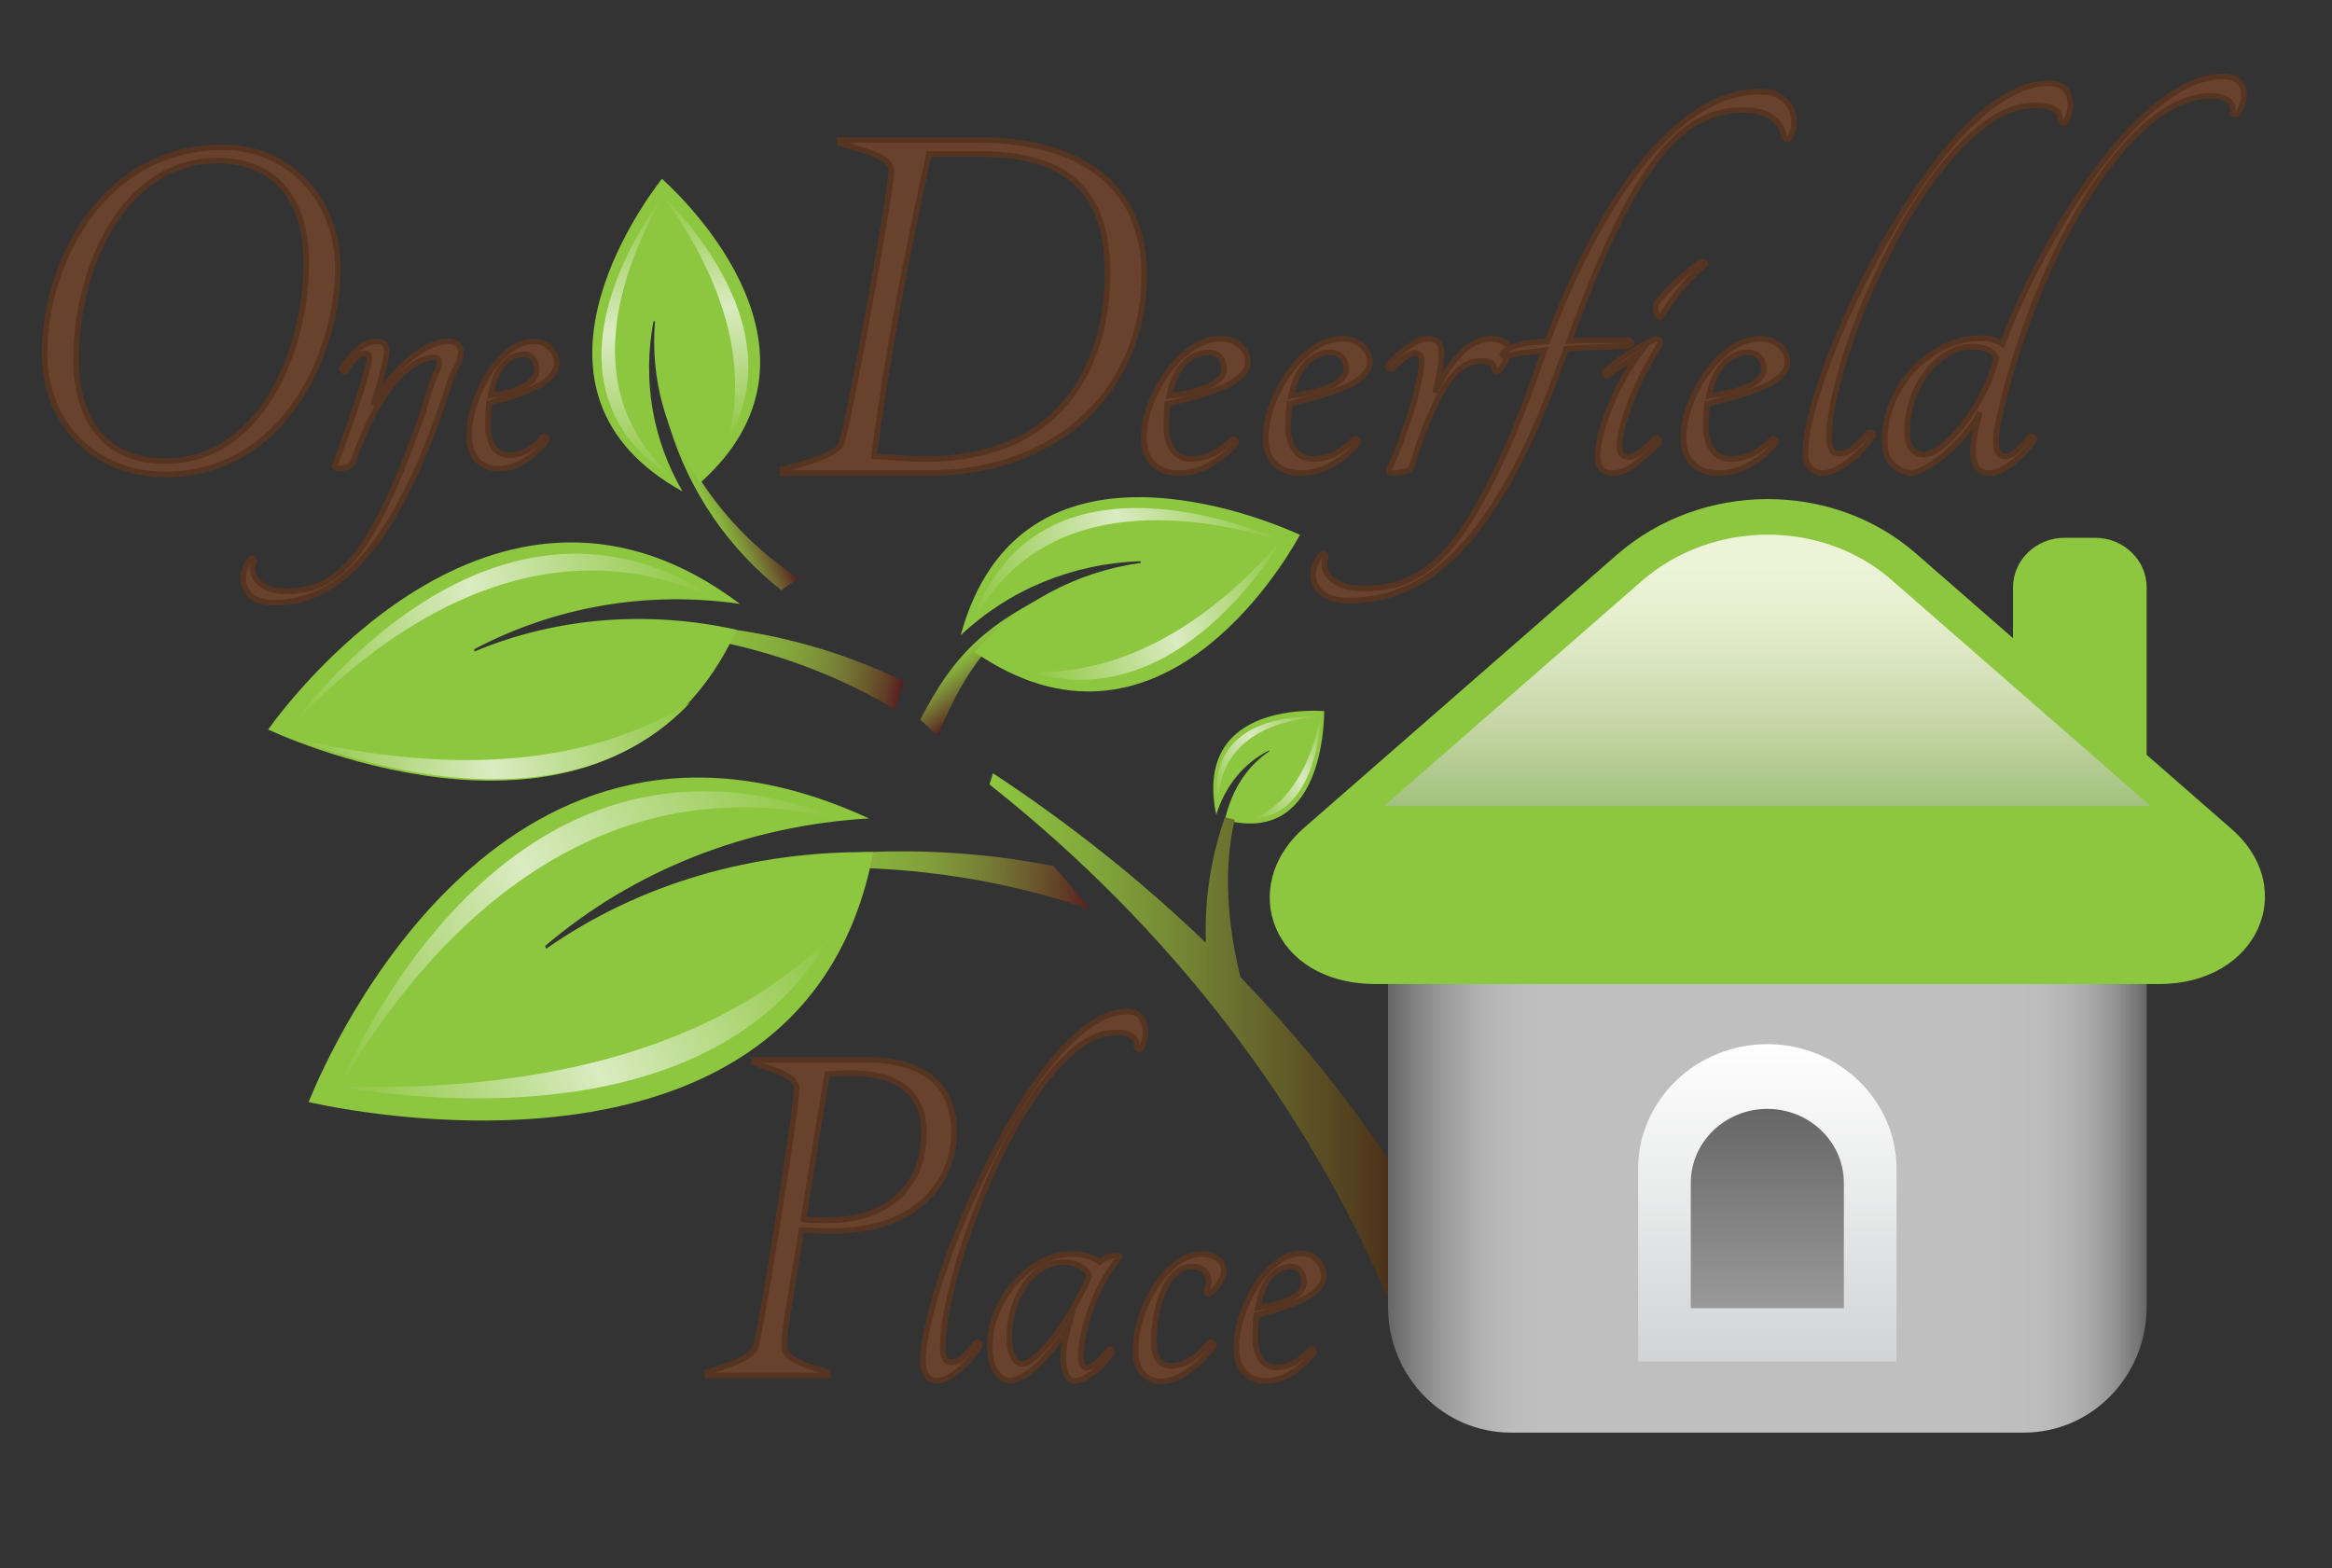 <?xml version="1.0" encoding="utf-8"?>
<!-- Generator: Adobe Illustrator 15.1.0, SVG Export Plug-In . SVG Version: 6.00 Build 0)  -->
<!DOCTYPE svg PUBLIC "-//W3C//DTD SVG 1.1//EN" "http://www.w3.org/Graphics/SVG/1.1/DTD/svg11.dtd">
<svg version="1.1" xmlns="http://www.w3.org/2000/svg" xmlns:xlink="http://www.w3.org/1999/xlink" x="0px" y="0px"
	 width="312.48px" height="210.12px" viewBox="0 0 312.48 210.12" enable-background="new 0 0 312.48 210.12" xml:space="preserve">
<rect x="0" y="0" width="312.48" height="210.12" fill="#333333" stroke="none"/>
<g id="Layer_2">
	
		<linearGradient id="SVGID_1_" gradientUnits="userSpaceOnUse" x1="104.038" y1="107.066" x2="118.662" y2="107.066" gradientTransform="matrix(0.382 -0.924 0.924 0.382 24.07 172.884)">
		<stop  offset="0" style="stop-color:#571C1F"/>
		<stop  offset="0.002" style="stop-color:#571E1F"/>
		<stop  offset="0.048" style="stop-color:#613D26"/>
		<stop  offset="0.097" style="stop-color:#69562C"/>
		<stop  offset="0.152" style="stop-color:#716C31"/>
		<stop  offset="0.211" style="stop-color:#788236"/>
		<stop  offset="0.276" style="stop-color:#7E9539"/>
		<stop  offset="0.348" style="stop-color:#83A53B"/>
		<stop  offset="0.431" style="stop-color:#87B23D"/>
		<stop  offset="0.532" style="stop-color:#8ABC3E"/>
		<stop  offset="0.668" style="stop-color:#8CC33F"/>
		<stop  offset="1" style="stop-color:#8DC63F"/>
	</linearGradient>
	<path fill="url(#SVGID_1_)" d="M167.219,103.665c-2.684,3.701-4.127,8.347-4.136,13.362c0.002,0.245-0.002,0.489,0.006,0.737
		c0.541,0.231,0.813,0.347,1.356,0.58c-0.028-0.279-0.049-0.554-0.07-0.832c-0.383-5.03,0.618-9.838,2.942-13.804
		C167.277,103.691,167.259,103.682,167.219,103.665z"/>
	<g>
		<g>
			<path fill="#8DC63F" d="M177.356,95.283c-2.063-0.143-17.416-0.719-14.384,13.898c1.211-3.898,3.674-6.893,7.062-8.621
				c0.034,0.033,0.051,0.049,0.087,0.08c-3.051,2.038-5.101,5.264-5.988,9.227c12.749,3.407,13.282-12.263,13.297-14.41
				c-0.002-0.075-0.002-0.128,0-0.169C177.405,95.288,177.384,95.285,177.356,95.283z"/>
		</g>
		<g>
			
				<linearGradient id="SVGID_2_" gradientUnits="userSpaceOnUse" x1="-77.468" y1="92.43" x2="-61.243" y2="92.43" gradientTransform="matrix(0.716 -0.698 0.698 0.716 158.177 -11.062)">
				<stop  offset="0" style="stop-color:#8DC63F"/>
				<stop  offset="0.528" style="stop-color:#DAEAC1"/>
				<stop  offset="1" style="stop-color:#8DC63F"/>
			</linearGradient>
			<path fill="url(#SVGID_2_)" d="M167.819,109.767c7.776-0.571,8.972-10.329,9.154-13.85
				C175.934,101.138,173.5,107.473,167.819,109.767z"/>
		</g>
		<g>
			
				<linearGradient id="SVGID_3_" gradientUnits="userSpaceOnUse" x1="-96.89" y1="498.596" x2="-96.89" y2="480.531" gradientTransform="matrix(0.632 0.706 -0.745 0.667 594.216 -158.042)">
				<stop  offset="0" style="stop-color:#8DC63F"/>
				<stop  offset="0.528" style="stop-color:#DAEAC1"/>
				<stop  offset="1" style="stop-color:#8DC63F"/>
			</linearGradient>
			<path fill="url(#SVGID_3_)" d="M176.74,96.072c-0.914-0.067-15.343-0.922-13.564,11.93l0.051-0.045
				C163.224,98.293,172.034,96.39,176.74,96.072z"/>
		</g>
	</g>
	
		<linearGradient id="SVGID_4_" gradientUnits="userSpaceOnUse" x1="151.413" y1="94.71" x2="196.189" y2="94.71" gradientTransform="matrix(-0.986 -0.165 -0.165 0.986 285.949 23.241)">
		<stop  offset="0" style="stop-color:#571C1F"/>
		<stop  offset="0.002" style="stop-color:#571E1F"/>
		<stop  offset="0.048" style="stop-color:#613D26"/>
		<stop  offset="0.097" style="stop-color:#69562C"/>
		<stop  offset="0.152" style="stop-color:#716C31"/>
		<stop  offset="0.211" style="stop-color:#788236"/>
		<stop  offset="0.276" style="stop-color:#7E9539"/>
		<stop  offset="0.348" style="stop-color:#83A53B"/>
		<stop  offset="0.431" style="stop-color:#87B23D"/>
		<stop  offset="0.532" style="stop-color:#8ABC3E"/>
		<stop  offset="0.668" style="stop-color:#8CC33F"/>
		<stop  offset="1" style="stop-color:#8DC63F"/>
	</linearGradient>
	<path fill="url(#SVGID_4_)" d="M76.879,84.187c14.625-1.807,29.338,0.327,42.287,6.213c0.633,0.296,1.264,0.577,1.891,0.89
		c-0.421,1.514-0.637,2.271-1.057,3.788c-0.663-0.395-1.33-0.764-2.005-1.14c-12.266-6.805-26.569-10.151-41.194-9.476
		C76.835,84.352,76.844,84.297,76.879,84.187z"/>
	
		<linearGradient id="SVGID_5_" gradientUnits="userSpaceOnUse" x1="152.086" y1="57.23" x2="159.842" y2="57.23" gradientTransform="matrix(-0.912 0.41 0.41 0.912 216.697 -49.355)">
		<stop  offset="0" style="stop-color:#571C1F"/>
		<stop  offset="0.206" style="stop-color:#654929"/>
		<stop  offset="0.419" style="stop-color:#726E32"/>
		<stop  offset="0.613" style="stop-color:#7D9038"/>
		<stop  offset="0.78" style="stop-color:#85AB3C"/>
		<stop  offset="0.915" style="stop-color:#8ABD3E"/>
		<stop  offset="1" style="stop-color:#8DC63F"/>
	</linearGradient>
	<path fill="url(#SVGID_5_)" d="M89.205,55.36c2.334,8.938,7.344,16.914,14.425,22.863c0.35,0.297,0.698,0.59,1.048,0.869
		c0.915-0.645,1.381-0.963,2.289-1.604c-0.425-0.279-0.837-0.568-1.252-0.861C98.18,71.302,92.46,63.892,89.37,55.245
		C89.302,55.286,89.268,55.312,89.205,55.36z"/>
	
		<linearGradient id="SVGID_6_" gradientUnits="userSpaceOnUse" x1="124.53" y1="118.006" x2="176.631" y2="118.006" gradientTransform="matrix(-1 -0.025 -0.025 1 273.605 3.406)">
		<stop  offset="0" style="stop-color:#571C1F"/>
		<stop  offset="0.022" style="stop-color:#5A2822"/>
		<stop  offset="0.094" style="stop-color:#644729"/>
		<stop  offset="0.171" style="stop-color:#6D602F"/>
		<stop  offset="0.251" style="stop-color:#757834"/>
		<stop  offset="0.337" style="stop-color:#7C8E38"/>
		<stop  offset="0.428" style="stop-color:#82A03B"/>
		<stop  offset="0.528" style="stop-color:#86AF3C"/>
		<stop  offset="0.641" style="stop-color:#89BA3E"/>
		<stop  offset="0.777" style="stop-color:#8CC33F"/>
		<stop  offset="1" style="stop-color:#8DC63F"/>
	</linearGradient>
	<path fill="url(#SVGID_6_)" d="M94.053,117.822c0.017-0.152,0.024-0.229,0.046-0.383c15.5-3.943,31.641-4.417,47.042-1.398
		c1.711,1.887,3.339,3.828,4.931,5.801C129.626,116.236,111.654,114.76,94.053,117.822z"/>
	
		<linearGradient id="SVGID_7_" gradientUnits="userSpaceOnUse" x1="73.359" y1="140.102" x2="137.702" y2="140.102" gradientTransform="matrix(-1 0 0 1 270.278 0)">
		<stop  offset="0" style="stop-color:#3C0709"/>
		<stop  offset="0.206" style="stop-color:#50391D"/>
		<stop  offset="0.419" style="stop-color:#64622B"/>
		<stop  offset="0.613" style="stop-color:#758834"/>
		<stop  offset="0.78" style="stop-color:#81A73A"/>
		<stop  offset="0.915" style="stop-color:#89BB3D"/>
		<stop  offset="1" style="stop-color:#8DC63F"/>
	</linearGradient>
	<path fill="url(#SVGID_7_)" d="M132.577,105.111l0.488-1.486c10.357,6.812,19.911,14.428,28.532,22.721
		c-0.23-5.746,0.633-11.398,2.551-16.851l1.289,0.347c-1.547,6.834-0.943,14.055,0.777,21.098
		c12.52,12.908,22.883,27.363,30.705,42.977c0,0-8.811,5.086-10.443,1.195C175.246,148.355,156.861,124.322,132.577,105.111z"/>
	<g>
		<g>
			<path fill="#8DC63F" d="M36.051,97.584c3.546-4.894,31.156-40.735,63.097-16.66c-12.345-1.796-24.732,0.334-35.608,6.074
				c0.017,0.115,0.029,0.17,0.046,0.291c11.032-4.599,23.235-5.515,35.136-2.906c-15.358,33.26-56.794,16.062-62.361,13.57
				c-0.185-0.091-0.323-0.152-0.436-0.198C35.972,97.701,36.003,97.65,36.051,97.584z"/>
		</g>
		<g>
			
				<linearGradient id="SVGID_8_" gradientUnits="userSpaceOnUse" x1="-20.368" y1="58.951" x2="32.3" y2="58.951" gradientTransform="matrix(-0.971 0.238 0.238 0.971 58.329 40.291)">
				<stop  offset="0" style="stop-color:#8DC63F"/>
				<stop  offset="0.528" style="stop-color:#DAEBC1"/>
				<stop  offset="1" style="stop-color:#8DC63F"/>
			</linearGradient>
			<path fill="url(#SVGID_8_)" d="M92.483,94.146c-16.208,17.189-43.639,8.452-53.062,4.739
				C54.851,102.629,75.801,104.484,92.483,94.146z"/>
		</g>
		<g>
			
				<linearGradient id="SVGID_9_" gradientUnits="userSpaceOnUse" x1="-146.154" y1="447.556" x2="-146.154" y2="388.557" gradientTransform="matrix(0.264 0.91 0.96 -0.279 -297.035 332.29)">
				<stop  offset="0" style="stop-color:#8DC63F"/>
				<stop  offset="0.528" style="stop-color:#DAEBC1"/>
				<stop  offset="1" style="stop-color:#8DC63F"/>
			</linearGradient>
			<path fill="url(#SVGID_9_)" d="M39.254,97.094c1.561-2.171,26.704-36.221,56.473-17.084l-0.215,0.063
				C70.6,68.738,48.994,86.685,39.254,97.094z"/>
		</g>
	</g>
	<g>
		<g>
			<path fill="#8DC63F" d="M88.609,24.077c-2.572,3.322-21.075,28.574,2.858,41.785c-4.041-6.953-5.388-14.873-3.908-22.779
				c0.079-0.016,0.126-0.025,0.212-0.043c-0.664,7.719,1.473,15.242,5.982,21.719c19.452-17.281-1.845-37.873-4.826-40.59
				c-0.101-0.092-0.18-0.154-0.231-0.209C88.666,23.995,88.635,24.028,88.609,24.077z"/>
		</g>
		<g>
			
				<linearGradient id="SVGID_10_" gradientUnits="userSpaceOnUse" x1="411.102" y1="256.129" x2="444.743" y2="256.129" gradientTransform="matrix(-0.111 -0.994 0.994 -0.111 -111.819 496.107)">
				<stop  offset="0" style="stop-color:#8DC63F"/>
				<stop  offset="0.528" style="stop-color:#DAEBC1"/>
				<stop  offset="1" style="stop-color:#8DC63F"/>
			</linearGradient>
			<path fill="url(#SVGID_10_)" d="M97.558,58.981c8.13-13.848-4.113-28.141-8.827-32.863
				C94.832,34.427,100.886,46.499,97.558,58.981z"/>
		</g>
		<g>
			
				<linearGradient id="SVGID_11_" gradientUnits="userSpaceOnUse" x1="46.81" y1="4.779" x2="46.81" y2="-33.13" gradientTransform="matrix(0.945 -0.065 0.069 0.998 42.089 62.553)">
				<stop  offset="0" style="stop-color:#8DC63F"/>
				<stop  offset="0.528" style="stop-color:#DAEBC1"/>
				<stop  offset="1" style="stop-color:#8DC63F"/>
			</linearGradient>
			<path fill="url(#SVGID_11_)" d="M88.99,26.104c-1.146,1.469-18.956,24.816,1.062,37.926l-0.004-0.143
				C76.539,51.769,84.06,34.472,88.99,26.104z"/>
		</g>
	</g>
	<g>
		<g>
			<path fill="#8DC63F" d="M41.454,147.424c2.918-7.178,26.414-60.139,74.982-37.755c-16.342,0.963-31.432,6.919-43.392,17.091
				c0.059,0.139,0.09,0.219,0.148,0.363c12.536-8.762,27.786-13.141,43.83-12.941c-8.746,46.289-67.148,35.334-75.061,33.629
				c-0.264-0.057-0.474-0.102-0.621-0.139C41.378,147.59,41.414,147.521,41.454,147.424z"/>
		</g>
		<g>
			
				<linearGradient id="SVGID_12_" gradientUnits="userSpaceOnUse" x1="-9.904" y1="119.288" x2="58.071" y2="119.288" gradientTransform="matrix(-0.893 0.449 0.449 0.893 47.471 21.002)">
				<stop  offset="0" style="stop-color:#8DC63F"/>
				<stop  offset="0.528" style="stop-color:#DAEBC1"/>
				<stop  offset="1" style="stop-color:#8DC63F"/>
			</linearGradient>
			<path fill="url(#SVGID_12_)" d="M111.182,125.643c-15.062,26.008-52.847,22.176-66.069,19.922
				C66.011,146.271,93.29,143.133,111.182,125.643z"/>
		</g>
		<g>
			
				<linearGradient id="SVGID_13_" gradientUnits="userSpaceOnUse" x1="-86.278" y1="435.859" x2="-86.278" y2="360.074" gradientTransform="matrix(0.461 0.828 0.874 -0.487 -233.215 385.729)">
				<stop  offset="0" style="stop-color:#8DC63F"/>
				<stop  offset="0.528" style="stop-color:#DAEBC1"/>
				<stop  offset="1" style="stop-color:#8DC63F"/>
			</linearGradient>
			<path fill="url(#SVGID_13_)" d="M45.37,145.953c1.282-3.178,22.208-53.18,66.388-36.553l-0.248,0.143
				C76.074,101.604,54.39,130.184,45.37,145.953z"/>
		</g>
	</g>
	
		<linearGradient id="SVGID_14_" gradientUnits="userSpaceOnUse" x1="138.846" y1="108.96" x2="146.159" y2="108.96" gradientTransform="matrix(-0.592 -0.806 -0.806 0.592 306.039 138.363)">
		<stop  offset="0" style="stop-color:#571C1F"/>
		<stop  offset="0.206" style="stop-color:#654929"/>
		<stop  offset="0.419" style="stop-color:#726E32"/>
		<stop  offset="0.613" style="stop-color:#7D9038"/>
		<stop  offset="0.78" style="stop-color:#85AB3C"/>
		<stop  offset="0.915" style="stop-color:#8ABD3E"/>
		<stop  offset="1" style="stop-color:#8DC63F"/>
	</linearGradient>
	<path fill="url(#SVGID_14_)" d="M143.256,78.243c-9.381,4.508-14.33,7.796-19.233,16.857c-0.237,0.445-0.485,0.887-0.708,1.34
		c0.938,0.861,1.407,1.298,2.344,2.161c0.204-0.524,0.425-1.049,0.652-1.56c4.085-9.421,8.249-13.365,17.124-18.641
		C143.365,78.336,143.327,78.31,143.256,78.243z"/>
	<g>
		<g>
			<path fill="#8DC63F" d="M174.032,71.595c-4.361-1.984-37.281-15.788-45.303,13.527c6.554-6.138,14.927-9.579,24.055-9.926
				c0.045,0.085,0.065,0.131,0.109,0.223c-8.705,1.195-16.413,5.402-22.326,11.935c24.408,16.844,41.269-11.465,43.453-15.38
				c0.074-0.136,0.128-0.235,0.167-0.315C174.133,71.636,174.09,71.618,174.032,71.595z"/>
		</g>
		<g>
			
				<linearGradient id="SVGID_15_" gradientUnits="userSpaceOnUse" x1="406.383" y1="311.555" x2="444.247" y2="311.555" gradientTransform="matrix(0.941 -0.339 0.339 0.941 -350.102 -65.45)">
				<stop  offset="0" style="stop-color:#8DC63F"/>
				<stop  offset="0.528" style="stop-color:#DAEBC1"/>
				<stop  offset="1" style="stop-color:#8DC63F"/>
			</linearGradient>
			<path fill="url(#SVGID_15_)" d="M137.983,90.039c17.511,5.403,29.91-11.495,33.833-17.792
				C164.318,80.947,152.664,90.541,137.983,90.039z"/>
		</g>
		<g>
			
				<linearGradient id="SVGID_16_" gradientUnits="userSpaceOnUse" x1="104.819" y1="8.702" x2="104.819" y2="-34.121" gradientTransform="matrix(0.283 0.904 -0.954 0.299 107.939 -17.505)">
				<stop  offset="0" style="stop-color:#8DC63F"/>
				<stop  offset="0.528" style="stop-color:#DAEBC1"/>
				<stop  offset="1" style="stop-color:#8DC63F"/>
			</linearGradient>
			<path fill="url(#SVGID_16_)" d="M171.901,72.522c-1.934-0.884-32.558-14.43-41.548,10.609l0.161-0.042
				C140.188,65.372,161.325,69.213,171.901,72.522z"/>
		</g>
	</g>
</g>
<g id="Layer_1">
	<rect x="0" fill="none" width="312.479" height="210.12"/>
	<g>
		<path fill="#68422D" stroke="#553521" stroke-width="0.75" stroke-miterlimit="10" d="M29.902,19.736
			c8.852,0,15.363,7.009,15.363,16.215c0,11.523-7.367,27.619-23.129,27.619c-9.652,0-16.163-7.008-16.163-16.215
			C5.973,35.357,13.682,19.736,29.902,19.736z M22.135,61.788c12.792,0,18.903-14.789,18.903-26.609
			c0-8.078-3.826-13.661-11.936-13.661c-12.793,0-18.904,14.79-18.904,26.609C10.199,56.205,14.025,61.788,22.135,61.788z"/>
		<path fill="#68422D" stroke="#553521" stroke-width="0.75" stroke-miterlimit="10" d="M74.588,48.678
			c0,0.623-0.245,1.199-0.733,1.731c-0.489,0.533-1.155,1.011-1.998,1.433c-0.844,0.422-1.81,0.81-2.897,1.165
			c-1.089,0.356-2.231,0.689-3.43,0.999c-0.045,0.489-0.077,0.978-0.099,1.465c-0.023,0.489-0.034,1.022-0.034,1.599
			c0,1.11,0.244,2.042,0.732,2.797C66.618,60.623,67.306,61,68.194,61c0.888,0,1.721-0.222,2.498-0.666
			c0.776-0.443,1.476-1.042,2.098-1.798c0.177-0.088,0.31-0.066,0.4,0.066c0.088,0.133,0.088,0.29,0,0.466
			c-0.756,1.022-1.699,1.898-2.831,2.631c-1.132,0.732-2.32,1.099-3.563,1.099c-1.155,0-2.098-0.377-2.83-1.132
			c-0.733-0.754-1.1-1.865-1.1-3.33c0-1.332,0.244-2.741,0.733-4.229c0.488-1.486,1.132-2.852,1.931-4.096
			c0.8-1.242,1.72-2.264,2.764-3.063c1.042-0.799,2.142-1.199,3.297-1.199c0.843,0,1.554,0.3,2.131,0.899
			C74.299,47.247,74.588,47.924,74.588,48.678z M70.193,47.479c-1.022,0-1.932,0.444-2.731,1.332
			c-0.799,0.889-1.377,2.288-1.731,4.196c2.131-0.31,3.696-0.766,4.695-1.365c0.999-0.6,1.499-1.276,1.499-2.031
			c0-0.621-0.156-1.132-0.467-1.532C71.146,47.68,70.726,47.479,70.193,47.479z"/>
		<path fill="#68422D" stroke="#553521" stroke-width="0.75" stroke-miterlimit="10" d="M104.878,62.952l3.521-1.066
			c1.795-0.564,3.588-1.254,4.32-2.382c0.663-1.128,6.711-33.479,6.711-36.676c0-1.442-2.192-2.194-4.386-2.884l-2.525-0.752v-0.439
			h18.407c16.48,0,22.4,8.275,22.4,18.056c0,15.297-11.437,26.583-28.912,26.583h-19.537V62.952z M124.482,20.633
			c-2.99,13.417-5.582,26.896-7.377,40.5c1.86,0.125,4.519,0.376,6.912,0.376c19.604,0,24.389-14.545,24.389-24.701
			c0-11.097-5.118-16.175-17.279-16.175H124.482z"/>
		<path fill="#68422D" stroke="#553521" stroke-width="0.75" stroke-miterlimit="10" d="M167.221,48.487
			c0,0.657-0.291,1.266-0.873,1.828c-0.582,0.562-1.375,1.067-2.379,1.512c-1.004,0.446-2.154,0.855-3.448,1.23
			c-1.297,0.375-2.657,0.727-4.084,1.054c-0.055,0.516-0.092,1.032-0.118,1.546c-0.027,0.517-0.04,1.079-0.04,1.688
			c0,1.172,0.289,2.156,0.872,2.953c0.581,0.797,1.399,1.195,2.457,1.195s2.049-0.234,2.974-0.703
			c0.924-0.468,1.758-1.101,2.498-1.898c0.211-0.094,0.37-0.071,0.476,0.07s0.105,0.306,0,0.492
			c-0.899,1.079-2.021,2.003-3.37,2.777c-1.348,0.773-2.763,1.16-4.241,1.16c-1.376,0-2.497-0.397-3.37-1.195
			c-0.873-0.796-1.31-1.968-1.31-3.515c0-1.406,0.288-2.893,0.873-4.464c0.581-1.569,1.349-3.011,2.3-4.323
			c0.952-1.312,2.047-2.391,3.29-3.234c1.242-0.844,2.551-1.265,3.925-1.265c1.004,0,1.851,0.316,2.538,0.949
			C166.876,46.976,167.221,47.69,167.221,48.487z M161.987,47.222c-1.216,0-2.3,0.469-3.25,1.406
			c-0.951,0.938-1.641,2.415-2.062,4.429c2.536-0.328,4.399-0.809,5.589-1.441s1.784-1.347,1.784-2.144
			c0-0.656-0.186-1.195-0.555-1.617C163.124,47.433,162.622,47.222,161.987,47.222z"/>
		<path fill="#68422D" stroke="#553521" stroke-width="0.75" stroke-miterlimit="10" d="M183.553,48.487
			c0,0.657-0.291,1.266-0.872,1.828c-0.582,0.562-1.375,1.067-2.38,1.512c-1.004,0.446-2.154,0.855-3.447,1.23
			c-1.298,0.375-2.656,0.727-4.084,1.054c-0.054,0.516-0.093,1.032-0.119,1.546c-0.026,0.517-0.039,1.079-0.039,1.688
			c0,1.172,0.289,2.156,0.872,2.953c0.581,0.797,1.398,1.195,2.457,1.195c1.057,0,2.049-0.234,2.974-0.703
			c0.925-0.468,1.757-1.101,2.497-1.898c0.212-0.094,0.37-0.071,0.478,0.07c0.104,0.141,0.104,0.306,0,0.492
			c-0.9,1.079-2.023,2.003-3.371,2.777c-1.348,0.773-2.762,1.16-4.241,1.16c-1.376,0-2.498-0.397-3.37-1.195
			c-0.873-0.796-1.309-1.968-1.309-3.515c0-1.406,0.289-2.893,0.872-4.464c0.581-1.569,1.348-3.011,2.3-4.323
			c0.951-1.312,2.047-2.391,3.291-3.234c1.24-0.844,2.549-1.265,3.924-1.265c1.004,0,1.85,0.316,2.537,0.949
			S183.553,47.69,183.553,48.487z M178.321,47.222c-1.218,0-2.301,0.469-3.251,1.406c-0.952,0.938-1.64,2.415-2.062,4.429
			c2.536-0.328,4.399-0.809,5.59-1.441c1.188-0.633,1.784-1.347,1.784-2.144c0-0.656-0.187-1.195-0.557-1.617
			C179.456,47.433,178.955,47.222,178.321,47.222z"/>
		<path fill="#68422D" stroke="#553521" stroke-width="0.75" stroke-miterlimit="10" d="M193.148,47.362
			c0,0.704-0.081,1.524-0.238,2.46c-0.159,0.938-0.37,1.875-0.636,2.812c1.058-2.25,2.221-4.019,3.489-5.308
			c1.27-1.288,2.644-1.933,4.124-1.933c0.581,0,1.11,0.14,1.585,0.421c0.477,0.281,0.714,0.68,0.714,1.195
			c0,0.376-0.157,0.856-0.475,1.441c-0.317,0.587-0.636,1.02-0.953,1.301c-0.316,0.188-0.475,0.117-0.475-0.211
			c0-0.796-0.608-1.195-1.823-1.195c-1.851,0-3.517,1.23-4.997,3.69c-1.479,2.461-2.881,5.871-4.2,10.229
			c-0.108,0.469-0.465,0.773-1.071,0.914c-0.607,0.141-1.123,0.211-1.546,0.211c-0.582,0-0.714-0.257-0.396-0.773
			c0.476-0.984,0.924-2.05,1.348-3.199c0.422-1.147,0.832-2.308,1.229-3.48c0.396-1.171,0.725-2.32,0.99-3.445
			c0.264-1.125,0.476-2.155,0.636-3.093c0.209-1.406-0.054-2.109-0.793-2.109c-0.426,0-0.913,0.21-1.468,0.633
			c-0.556,0.421-1.07,0.914-1.546,1.476c-0.212,0.094-0.396,0.083-0.556-0.036c-0.158-0.116-0.186-0.269-0.079-0.457
			c0.793-0.89,1.677-1.698,2.657-2.425c0.977-0.727,1.888-1.089,2.734-1.089C192.565,45.394,193.148,46.051,193.148,47.362z"/>
		<path fill="#68422D" stroke="#553521" stroke-width="0.75" stroke-miterlimit="10" d="M235.805,12.283
			c1.003,0,1.85,0.188,2.537,0.562c0.686,0.375,1.201,0.868,1.547,1.477c0.342,0.609,0.514,1.277,0.514,2.003
			c0,0.727-0.185,1.441-0.554,2.144c-0.107,0.141-0.239,0.188-0.396,0.141c-0.16-0.046-0.291-0.141-0.396-0.281
			c-0.107-0.937-0.594-1.768-1.468-2.496c-0.872-0.726-2.233-1.09-4.083-1.09c-2.009,0-3.924,0.469-5.748,1.406
			c-1.824,0.938-3.676,2.578-5.552,4.921c-1.875,2.344-3.778,5.508-5.707,9.49c-1.931,3.984-4.004,9.023-6.225,15.115
			c1.216-0.046,2.497-0.07,3.844-0.07c1.35,0,2.737,0,4.164,0c0.264,0.095,0.383,0.223,0.356,0.387
			c-0.026,0.165-0.277,0.293-0.753,0.386c-1.322,0.047-2.644,0.095-3.964,0.141c-1.321,0.047-2.672,0.118-4.044,0.211
			c-0.158,0.516-0.345,0.984-0.555,1.406c-2.168,6.14-4.389,11.283-6.661,15.431c-2.273,4.147-4.599,7.475-6.978,9.982
			c-2.379,2.507-4.797,4.288-7.255,5.343c-2.457,1.054-4.955,1.582-7.493,1.582c-1.797,0-3.077-0.352-3.845-1.054
			c-0.766-0.703-1.15-1.524-1.15-2.46c0-0.422,0.107-0.879,0.317-1.371c0.213-0.492,0.476-0.926,0.793-1.3
			c0.16-0.141,0.305-0.165,0.437-0.07c0.133,0.093,0.197,0.211,0.197,0.352c-0.21,0.374-0.289,0.809-0.237,1.3
			c0.054,0.492,0.276,0.96,0.674,1.406c0.396,0.445,0.979,0.819,1.744,1.125c0.768,0.304,1.758,0.457,2.974,0.457
			c1.269,0,2.524-0.141,3.767-0.422c1.243-0.281,2.485-0.809,3.728-1.582c1.241-0.773,2.485-1.863,3.726-3.269
			c1.243-1.406,2.524-3.246,3.846-5.519c1.319-2.274,2.696-5.026,4.122-8.26c1.427-3.234,2.907-7.076,4.44-11.529
			c0.105-0.234,0.186-0.457,0.238-0.667c0.053-0.211,0.132-0.433,0.237-0.668c-0.898,0.094-1.797,0.2-2.696,0.316
			c-0.898,0.117-1.797,0.27-2.695,0.457c-0.265-0.046-0.33-0.164-0.199-0.352c0.133-0.187,0.37-0.374,0.714-0.562
			c0.344-0.187,0.754-0.363,1.23-0.527c0.476-0.164,0.924-0.269,1.347-0.316c0.424-0.046,0.859-0.081,1.309-0.105
			c0.45-0.023,0.912-0.058,1.388-0.105c1.903-5.062,3.951-9.642,6.146-13.744c2.192-4.101,4.506-7.615,6.938-10.545
			c2.433-2.929,4.941-5.19,7.532-6.784C230.545,13.08,233.161,12.283,235.805,12.283z"/>
		<path fill="#68422D" stroke="#553521" stroke-width="0.75" stroke-miterlimit="10" d="M215.506,50.314
			c-0.159,0.095-0.306,0.06-0.437-0.105c-0.132-0.164-0.146-0.316-0.04-0.457c0.74-0.656,1.745-1.406,3.013-2.25
			c1.27-0.843,2.538-1.546,3.806-2.108c0.423,0,0.636,0.21,0.636,0.632c-0.688,1.079-1.363,2.25-2.023,3.515
			c-0.661,1.266-1.241,2.52-1.744,3.761c-0.502,1.242-0.91,2.438-1.228,3.585c-0.317,1.149-0.477,2.098-0.477,2.847
			c0,0.984,0.369,1.477,1.11,1.477c0.58,0,1.15-0.222,1.704-0.668c0.557-0.445,1.202-1.042,1.943-1.792
			c0.104-0.094,0.236-0.071,0.396,0.07c0.157,0.141,0.184,0.305,0.078,0.492c-0.95,1.032-1.97,1.968-3.052,2.812
			c-1.084,0.844-2.101,1.266-3.053,1.266c-1.376,0-2.062-0.773-2.062-2.32c0-0.89,0.172-1.957,0.516-3.199
			c0.344-1.242,0.779-2.496,1.309-3.761c0.527-1.266,1.122-2.483,1.783-3.656c0.659-1.171,1.307-2.179,1.943-3.022
			c-0.583,0.375-1.31,0.855-2.181,1.441C216.577,49.46,215.928,49.94,215.506,50.314z M222.641,42.371
			c-0.157,0.141-0.304,0.153-0.437,0.036c-0.132-0.117-0.225-0.281-0.277-0.492c-0.053-0.211-0.079-0.457-0.079-0.738
			s0.079-0.515,0.239-0.703c1.373-1.687,3.302-3.491,5.788-5.413c0.158-0.046,0.316-0.011,0.476,0.105
			c0.158,0.117,0.184,0.223,0.079,0.316c-1.11,0.891-2.168,1.958-3.172,3.198C224.253,39.922,223.381,41.153,222.641,42.371z"/>
		<path fill="#68422D" stroke="#553521" stroke-width="0.75" stroke-miterlimit="10" d="M239.531,48.487
			c0,0.657-0.291,1.266-0.874,1.828c-0.581,0.562-1.374,1.067-2.378,1.512c-1.004,0.446-2.154,0.855-3.449,1.23
			c-1.296,0.375-2.657,0.727-4.084,1.054c-0.054,0.516-0.092,1.032-0.117,1.546c-0.028,0.517-0.04,1.079-0.04,1.688
			c0,1.172,0.289,2.156,0.87,2.953c0.583,0.797,1.401,1.195,2.459,1.195s2.049-0.234,2.974-0.703
			c0.924-0.468,1.757-1.101,2.498-1.898c0.209-0.094,0.369-0.071,0.476,0.07c0.105,0.141,0.105,0.306,0,0.492
			c-0.899,1.079-2.021,2.003-3.37,2.777c-1.348,0.773-2.763,1.16-4.242,1.16c-1.375,0-2.497-0.397-3.369-1.195
			c-0.872-0.796-1.308-1.968-1.308-3.515c0-1.406,0.288-2.893,0.872-4.464c0.58-1.569,1.347-3.011,2.298-4.323
			c0.952-1.312,2.048-2.391,3.291-3.234c1.241-0.844,2.551-1.265,3.925-1.265c1.004,0,1.851,0.316,2.538,0.949
			C239.186,46.976,239.531,47.69,239.531,48.487z M234.296,47.222c-1.216,0-2.3,0.469-3.25,1.406
			c-0.951,0.938-1.641,2.415-2.062,4.429c2.536-0.328,4.399-0.809,5.589-1.441s1.784-1.347,1.784-2.144
			c0-0.656-0.186-1.195-0.555-1.617C235.432,47.433,234.931,47.222,234.296,47.222z"/>
		<path fill="#68422D" stroke="#553521" stroke-width="0.75" stroke-miterlimit="10" d="M274.575,11.158
			c1.374,0,2.261,0.562,2.656,1.687c0.396,1.125,0.225,2.32-0.516,3.585c-0.105,0.094-0.237,0.094-0.396,0
			c-0.157-0.093-0.265-0.211-0.317-0.352c0.105-0.562-0.119-1.031-0.673-1.406c-0.557-0.375-1.415-0.562-2.577-0.562
			c-2.272,0-4.52,0.844-6.74,2.531s-4.359,3.878-6.422,6.573c-2.062,2.696-3.978,5.707-5.749,9.034
			c-1.771,3.329-3.305,6.643-4.598,9.947c-1.297,3.304-2.313,6.421-3.054,9.35c-0.741,2.93-1.109,5.308-1.109,7.135
			c0,1.406,0.448,2.109,1.349,2.109c0.634,0,1.254-0.234,1.862-0.703c0.606-0.468,1.31-1.171,2.101-2.109
			c0.159-0.093,0.304-0.081,0.436,0.035c0.133,0.118,0.172,0.271,0.12,0.457c-1.059,1.453-2.221,2.637-3.488,3.55
			c-1.27,0.914-2.354,1.371-3.251,1.371c-0.688,0-1.243-0.246-1.666-0.738s-0.634-1.16-0.634-2.004c0-1.311,0.263-3.01,0.793-5.096
			c0.526-2.085,1.269-4.417,2.221-6.995c0.951-2.578,2.102-5.284,3.448-8.12c1.347-2.835,2.814-5.635,4.4-8.401
			c1.586-2.765,3.264-5.413,5.034-7.944s3.595-4.756,5.472-6.679c1.875-1.921,3.767-3.444,5.67-4.569S272.723,11.158,274.575,11.158
			z"/>
		<path fill="#68422D" stroke="#553521" stroke-width="0.75" stroke-miterlimit="10" d="M297.885,10.244
			c1.374,0,2.246,0.469,2.616,1.406c0.37,0.938,0.185,2.108-0.555,3.515c-0.425,0.282-0.688,0.211-0.793-0.21
			c0.105-0.656-0.105-1.171-0.635-1.547c-0.528-0.375-1.269-0.562-2.221-0.562c-1.902,0-3.833,0.587-5.786,1.758
			c-1.958,1.172-3.859,2.801-5.71,4.886c-1.851,2.086-3.648,4.534-5.392,7.346c-1.745,2.812-3.357,5.859-4.837,9.139
			c-1.48,3.281-2.815,6.713-4.005,10.299c-1.188,3.585-2.154,7.183-2.895,10.791c-0.211,1.079-0.264,2.028-0.157,2.847
			c0.105,0.82,0.477,1.23,1.11,1.23c0.58,0,1.162-0.269,1.743-0.809c0.582-0.538,1.11-1.135,1.586-1.792
			c0.106-0.093,0.252-0.093,0.437,0c0.186,0.094,0.25,0.235,0.198,0.421c-0.265,0.422-0.635,0.891-1.11,1.406
			c-0.476,0.516-0.99,0.996-1.546,1.441c-0.555,0.446-1.124,0.821-1.704,1.125c-0.583,0.305-1.11,0.457-1.586,0.457
			c-0.9,0-1.52-0.34-1.863-1.02c-0.345-0.679-0.463-1.558-0.356-2.636c0.051-0.796,0.158-1.547,0.317-2.25
			c0.157-0.703,0.344-1.452,0.554-2.25c-0.475,0.984-1.11,1.933-1.902,2.847c-0.793,0.914-1.613,1.747-2.458,2.496
			c-0.846,0.75-1.679,1.371-2.497,1.863c-0.82,0.492-1.521,0.809-2.101,0.949c-0.9,0-1.76-0.34-2.577-1.02
			c-0.821-0.679-1.23-1.769-1.23-3.269c0-1.78,0.344-3.503,1.031-5.167c0.686-1.663,1.626-3.128,2.813-4.394
			c1.19-1.265,2.564-2.284,4.124-3.058c1.559-0.773,3.238-1.16,5.036-1.16c0.58,0,1.095,0.071,1.545,0.211
			c0.448,0.141,0.859,0.329,1.229,0.562c0.95-2.531,2.102-5.178,3.448-7.944c1.349-2.765,2.815-5.471,4.401-8.12
			c1.587-2.647,3.263-5.167,5.034-7.557c1.771-2.391,3.595-4.487,5.472-6.292c1.875-1.804,3.766-3.245,5.669-4.324
			C294.237,10.783,296.087,10.244,297.885,10.244z M257.764,60.93c0.581,0,1.281-0.292,2.102-0.879
			c0.819-0.585,1.639-1.347,2.458-2.285c0.818-0.937,1.611-2.027,2.379-3.269c0.766-1.241,1.413-2.519,1.942-3.832
			c0.158-0.468,0.318-0.914,0.476-1.335c0.159-0.422,0.29-0.844,0.396-1.265c-0.213-0.563-0.608-0.973-1.189-1.23
			c-0.583-0.257-1.241-0.387-1.981-0.387c-1.11,0-2.194,0.293-3.252,0.878c-1.057,0.587-1.995,1.396-2.815,2.426
			c-0.819,1.031-1.479,2.25-1.981,3.656c-0.503,1.406-0.753,2.952-0.753,4.64c0,0.984,0.224,1.711,0.674,2.179
			C256.667,60.696,257.182,60.93,257.764,60.93z"/>
		<path fill="#68422D" stroke="#553521" stroke-width="0.75" stroke-miterlimit="10" d="M105.427,176.828
			c-0.164,1.068-0.328,2.256-0.328,3.504c0,1.068,0.601,1.9,4.101,3.029l1.694,0.534v0.416h-16.13v-0.416l2.897-1.01
			c1.477-0.534,2.953-1.188,3.555-2.257c0.546-1.068,5.522-31.717,5.522-34.746c0-1.367-1.805-2.078-3.609-2.732l-2.078-0.712
			v-0.417h14.982c9.187,0,11.811,4.634,11.811,9.623c0,6.711-4.92,13.305-16.404,13.305c-1.749,0-3.007-0.119-4.046-0.119
			L105.427,176.828z M107.669,163.404c0.656,0.119,1.749,0.119,3.226,0.119c6.891,0,12.904-3.505,12.904-11.819
			c0-6.534-5.358-7.899-9.788-7.899c-1.093,0-2.187,0.06-3.171,0.118c-0.328,1.841-0.875,5.404-1.422,8.493L107.669,163.404z"/>
		<path fill="#68422D" stroke="#553521" stroke-width="0.75" stroke-miterlimit="10" d="M151.094,135.547
			c1.153,0,1.896,0.532,2.228,1.599c0.334,1.066,0.19,2.198-0.432,3.396c-0.09,0.09-0.198,0.09-0.332,0
			c-0.134-0.088-0.223-0.199-0.267-0.332c0.089-0.534-0.1-0.977-0.565-1.333c-0.467-0.354-1.188-0.532-2.164-0.532
			c-1.909,0-3.796,0.799-5.661,2.397c-1.865,1.599-3.662,3.675-5.395,6.228c-1.731,2.554-3.341,5.406-4.828,8.557
			c-1.489,3.154-2.776,6.295-3.863,9.426c-1.089,3.129-1.943,6.082-2.565,8.857c-0.622,2.775-0.933,5.027-0.933,6.76
			c0,1.331,0.377,1.997,1.133,1.997c0.532,0,1.054-0.222,1.564-0.666c0.51-0.442,1.099-1.109,1.765-1.997
			c0.134-0.09,0.255-0.077,0.367,0.033c0.11,0.111,0.143,0.256,0.1,0.433c-0.889,1.376-1.865,2.498-2.93,3.362
			c-1.066,0.867-1.977,1.3-2.731,1.3c-0.578,0-1.044-0.233-1.399-0.7c-0.355-0.465-0.532-1.098-0.532-1.898
			c0-1.242,0.221-2.851,0.666-4.828c0.443-1.975,1.065-4.184,1.865-6.625c0.799-2.441,1.765-5.007,2.896-7.693
			c1.132-2.686,2.364-5.338,3.697-7.959c1.332-2.619,2.741-5.128,4.229-7.525c1.487-2.396,3.019-4.506,4.596-6.328
			c1.575-1.818,3.163-3.262,4.762-4.328C147.964,136.079,149.539,135.547,151.094,135.547z"/>
		<path fill="#68422D" stroke="#553521" stroke-width="0.75" stroke-miterlimit="10" d="M148.563,180.835
			c0.088-0.088,0.199-0.088,0.332,0c0.134,0.09,0.178,0.224,0.134,0.4c-0.933,1.287-1.854,2.242-2.764,2.863
			c-0.911,0.622-1.676,0.933-2.298,0.933c-0.4,0-0.722-0.2-0.966-0.6c-0.244-0.399-0.399-0.942-0.466-1.632
			c-0.067-0.688-0.045-1.465,0.067-2.33c0.11-0.867,0.3-1.766,0.566-2.698c-1.199,1.864-2.464,3.476-3.797,4.829
			c-1.332,1.354-2.62,2.164-3.863,2.431c-0.799,0-1.477-0.389-2.031-1.165c-0.555-0.777-0.832-1.986-0.832-3.631
			c0-1.465,0.3-2.918,0.899-4.361c0.6-1.442,1.409-2.753,2.431-3.93c1.021-1.176,2.197-2.12,3.53-2.83
			c1.333-0.711,2.73-1.066,4.196-1.066c0.799,0,1.487,0.09,2.064,0.267c0.577,0.177,1.109,0.444,1.599,0.8
			c0.267-0.222,0.632-0.434,1.099-0.633c0.466-0.201,0.899-0.301,1.298-0.301c0.222,0,0.288,0.112,0.2,0.334
			c-1.022,1.242-1.898,2.62-2.63,4.129c-0.733,1.51-1.299,2.975-1.699,4.396c-0.399,1.421-0.656,2.675-0.766,3.763
			c-0.112,1.088-0.034,1.832,0.233,2.23c0.221,0.312,0.621,0.324,1.199,0.033C146.875,182.777,147.63,182.034,148.563,180.835z
			 M136.974,182.767c0.489,0,1.122-0.344,1.898-1.032c0.776-0.688,1.587-1.587,2.431-2.697c0.843-1.109,1.675-2.364,2.498-3.763
			c0.821-1.398,1.542-2.809,2.164-4.229c-0.178-0.577-0.589-1.043-1.232-1.398c-0.643-0.354-1.388-0.532-2.23-0.532
			c-0.978,0-1.898,0.256-2.764,0.766s-1.631,1.221-2.297,2.131c-0.667,0.91-1.199,1.987-1.599,3.23
			c-0.399,1.243-0.599,2.619-0.599,4.129c0,0.977,0.167,1.787,0.5,2.432C136.075,182.445,136.485,182.767,136.974,182.767z"/>
		<path fill="#68422D" stroke="#553521" stroke-width="0.75" stroke-miterlimit="10" d="M162.012,173.376
			c-0.224,0-0.334-0.109-0.334-0.333c0.355-0.888,0.368-1.665,0.034-2.331c-0.333-0.666-1.012-0.998-2.031-0.998
			c-0.711,0-1.376,0.256-1.998,0.766c-0.623,0.51-1.155,1.221-1.598,2.131c-0.445,0.91-0.801,1.976-1.065,3.197
			c-0.268,1.221-0.401,2.542-0.401,3.963c0,2.176,0.754,3.262,2.265,3.262c1.733,0,3.464-1.042,5.196-3.129
			c0.176-0.09,0.332-0.077,0.465,0.033c0.135,0.111,0.155,0.278,0.067,0.5c-1.022,1.287-2.155,2.387-3.396,3.295
			c-1.245,0.911-2.465,1.366-3.664,1.366c-0.977,0-1.787-0.354-2.43-1.065c-0.646-0.71-0.966-1.688-0.966-2.931
			c0-1.554,0.254-3.106,0.765-4.661c0.51-1.555,1.176-2.953,1.998-4.197c0.821-1.241,1.766-2.252,2.83-3.029
			c1.065-0.776,2.153-1.166,3.263-1.166c0.934,0,1.667,0.223,2.199,0.666c0.532,0.444,0.798,0.977,0.798,1.6
			c0,0.222-0.064,0.488-0.199,0.799c-0.133,0.311-0.3,0.621-0.498,0.932c-0.201,0.312-0.424,0.59-0.667,0.832
			C162.401,173.121,162.188,173.287,162.012,173.376z"/>
		<path fill="#68422D" stroke="#553521" stroke-width="0.75" stroke-miterlimit="10" d="M177.397,170.912
			c0,0.622-0.245,1.199-0.733,1.731c-0.488,0.533-1.154,1.011-1.998,1.432c-0.844,0.423-1.809,0.811-2.897,1.166
			c-1.088,0.355-2.23,0.688-3.429,0.999c-0.047,0.489-0.078,0.978-0.101,1.464c-0.022,0.49-0.034,1.023-0.034,1.6
			c0,1.109,0.245,2.043,0.733,2.797c0.489,0.756,1.177,1.133,2.063,1.133c0.889,0,1.721-0.223,2.498-0.667
			c0.777-0.442,1.477-1.042,2.1-1.798c0.176-0.088,0.309-0.066,0.398,0.066c0.088,0.134,0.088,0.29,0,0.466
			c-0.756,1.022-1.698,1.898-2.83,2.632c-1.132,0.732-2.32,1.099-3.562,1.099c-1.155,0-2.1-0.376-2.83-1.132
			c-0.733-0.754-1.102-1.865-1.102-3.33c0-1.332,0.245-2.742,0.733-4.23c0.489-1.485,1.132-2.852,1.933-4.096
			c0.799-1.241,1.719-2.264,2.763-3.062c1.042-0.8,2.143-1.199,3.298-1.199c0.842,0,1.554,0.299,2.131,0.898
			C177.107,169.479,177.397,170.157,177.397,170.912z M173,169.714c-1.021,0-1.932,0.443-2.729,1.331
			c-0.801,0.889-1.379,2.288-1.732,4.196c2.131-0.311,3.695-0.766,4.695-1.365c0.999-0.6,1.498-1.276,1.498-2.032
			c0-0.62-0.156-1.132-0.466-1.53C173.955,169.913,173.533,169.714,173,169.714z"/>
	</g>
	<path fill="#68422D" stroke="#553521" stroke-width="0.75" stroke-miterlimit="10" d="M61.749,47.08
		c0-0.355-0.145-0.666-0.433-0.933c-0.289-0.266-0.7-0.399-1.232-0.399c-0.799,0-1.655,0.223-2.563,0.666
		c-0.911,0.444-1.821,1.043-2.731,1.798c-0.911,0.755-1.788,1.665-2.63,2.73c-0.845,1.066-1.577,2.198-2.198,3.396
		c0.355-1.065,0.688-2.141,1-3.23c0.31-1.087,0.554-2.12,0.732-3.097c0.355-1.509-0.023-2.264-1.132-2.264
		c-0.978,0-1.888,0.399-2.731,1.199c-0.844,0.799-1.51,1.577-1.998,2.331c-0.045,0.133-0.012,0.266,0.1,0.399
		c0.11,0.133,0.21,0.156,0.3,0.067c0.488-0.71,0.954-1.287,1.398-1.732c0.443-0.443,0.888-0.666,1.332-0.666
		c0.489,0,0.644,0.422,0.467,1.265c-0.622,2.354-1.344,4.729-2.165,7.126c-0.822,2.397-1.61,4.552-2.364,6.46
		c-0.133,0.399,0.044,0.6,0.533,0.6c0.355,0,0.733-0.077,1.132-0.233c0.4-0.155,0.644-0.367,0.733-0.633
		c1.687-4.839,3.519-8.392,5.495-10.656c1.975-2.264,3.785-3.397,5.427-3.397c0.444,0,0.666,0.245,0.666,0.733
		c0,0.311-0.089,0.622-0.266,0.932c-0.11,0.22-0.192,0.438-0.289,0.658l-0.024,0.001c-0.019,0.062-0.038,0.121-0.057,0.183
		c-0.649,1.524-1.041,3.039-1.472,4.548c-0.783,2.297-1.556,4.39-2.283,6.247c-1.198,3.063-2.354,5.671-3.463,7.825
		c-1.109,2.153-2.186,3.896-3.23,5.228c-1.042,1.332-2.086,2.364-3.129,3.097c-1.043,0.732-2.087,1.232-3.131,1.499
		c-1.042,0.266-2.098,0.399-3.163,0.399c-1.021,0-1.854-0.145-2.498-0.433c-0.643-0.289-1.132-0.644-1.465-1.065
		c-0.333-0.423-0.521-0.866-0.566-1.333c-0.044-0.466,0.023-0.877,0.2-1.232c0-0.133-0.055-0.245-0.166-0.333
		c-0.111-0.09-0.233-0.067-0.367,0.067c-0.266,0.354-0.488,0.765-0.666,1.231c-0.177,0.466-0.267,0.899-0.267,1.299
		c0,0.887,0.323,1.665,0.966,2.331c0.644,0.666,1.721,0.999,3.23,0.999c2.131,0,4.229-0.5,6.293-1.499
		c2.065-0.999,4.096-2.687,6.094-5.062c1.999-2.376,3.952-5.528,5.861-9.457c1.862-3.835,3.683-8.574,5.462-14.207
		c0.279-0.579,0.549-1.163,0.86-1.725C61.616,48.235,61.749,47.658,61.749,47.08z"/>
	<g>
		<defs>
			<path id="SVGID_17_" d="M287.646,175.082c0,9.33-7.359,16.886-16.441,16.886h-68.777c-9.082,0-16.441-7.556-16.441-16.886
				v-45.327c0-9.33,7.359-16.884,16.441-16.884h68.777c9.082,0,16.441,7.554,16.441,16.884V175.082z"/>
		</defs>
		<clipPath id="SVGID_18_">
			<use xlink:href="#SVGID_17_"  overflow="visible"/>
		</clipPath>
		<g clip-path="url(#SVGID_18_)">
			<linearGradient id="SVGID_19_" gradientUnits="userSpaceOnUse" x1="185.986" y1="152.42" x2="287.646" y2="152.42">
				<stop  offset="0" style="stop-color:#666666"/>
				<stop  offset="0.029" style="stop-color:#7D7D7D"/>
				<stop  offset="0.072" style="stop-color:#9A9A9A"/>
				<stop  offset="0.116" style="stop-color:#AFAFAF"/>
				<stop  offset="0.159" style="stop-color:#BBBBBB"/>
				<stop  offset="0.2" style="stop-color:#BFBFBF"/>
				<stop  offset="0.71" style="stop-color:#BFBFBF"/>
				<stop  offset="0.791" style="stop-color:#BFBFBF"/>
				<stop  offset="0.858" style="stop-color:#BDBDBD"/>
				<stop  offset="0.897" style="stop-color:#B4B4B4"/>
				<stop  offset="0.93" style="stop-color:#A6A6A6"/>
				<stop  offset="0.959" style="stop-color:#929292"/>
				<stop  offset="0.986" style="stop-color:#787878"/>
				<stop  offset="1" style="stop-color:#666666"/>
			</linearGradient>
			<path fill="url(#SVGID_19_)" d="M287.646,175.082c0,9.33-7.359,16.886-16.441,16.886h-68.777
				c-9.082,0-16.441-7.556-16.441-16.886v-45.327c0-9.33,7.359-16.884,16.441-16.884h68.777c9.082,0,16.441,7.554,16.441,16.884
				V175.082z"/>
			<linearGradient id="SVGID_20_" gradientUnits="userSpaceOnUse" x1="236.815" y1="182.455" x2="236.815" y2="139.918">
				<stop  offset="0" style="stop-color:#D1D3D4"/>
				<stop  offset="1" style="stop-color:#FFFFFF"/>
			</linearGradient>
			<path fill="url(#SVGID_20_)" d="M236.814,139.918c-9.549,0-17.318,7.506-17.318,16.736v25.801h34.639v-25.801
				C254.134,147.424,246.365,139.918,236.814,139.918z"/>
			<linearGradient id="SVGID_21_" gradientUnits="userSpaceOnUse" x1="236.816" y1="175.297" x2="236.816" y2="148.59">
				<stop  offset="0" style="stop-color:#999999"/>
				<stop  offset="1" style="stop-color:#666666"/>
			</linearGradient>
			<path fill="url(#SVGID_21_)" d="M226.56,175.297h20.512c0-1.338,0-16.795,0-16.795c0-5.461-4.602-9.912-10.258-9.912
				c-5.652,0-10.254,4.451-10.254,9.912C226.56,158.502,226.56,173.959,226.56,175.297z"/>
		</g>
	</g>
	<g>
		<path fill="#8DC63F" d="M298.988,111.056l-11.342-9.905V78.723c0-3.676-3.092-6.659-6.898-6.659h-4.113
			c-3.809,0-6.9,2.983-6.9,6.659v6.791l-12.988-11.336c-11.271-9.842-28.842-9.685-40.119,0.182l-41.871,36.553
			c-9.027,7.873-4.297,20.945,9.582,20.945l105.033-0.002C302.501,131.857,308.177,119.072,298.988,111.056z"/>
	</g>
	<linearGradient id="SVGID_22_" gradientUnits="userSpaceOnUse" x1="236.818" y1="71.643" x2="236.818" y2="108.026">
		<stop  offset="0" style="stop-color:#ECF3D7"/>
		<stop  offset="0.118" style="stop-color:#ECF3D7"/>
		<stop  offset="0.252" style="stop-color:#E8F0D1"/>
		<stop  offset="0.435" style="stop-color:#DCE7C3"/>
		<stop  offset="0.645" style="stop-color:#CADAAC"/>
		<stop  offset="0.875" style="stop-color:#B1CA8F"/>
		<stop  offset="1" style="stop-color:#A1C17E"/>
	</linearGradient>
	<path fill="url(#SVGID_22_)" d="M185.435,108.026h102.766c-8.305-7.243-34.734-30.31-34.734-30.31
		c-9.344-8.168-24.07-8.087-33.52,0.175C219.947,77.892,193.716,100.794,185.435,108.026z"/>
</g>
</svg>
